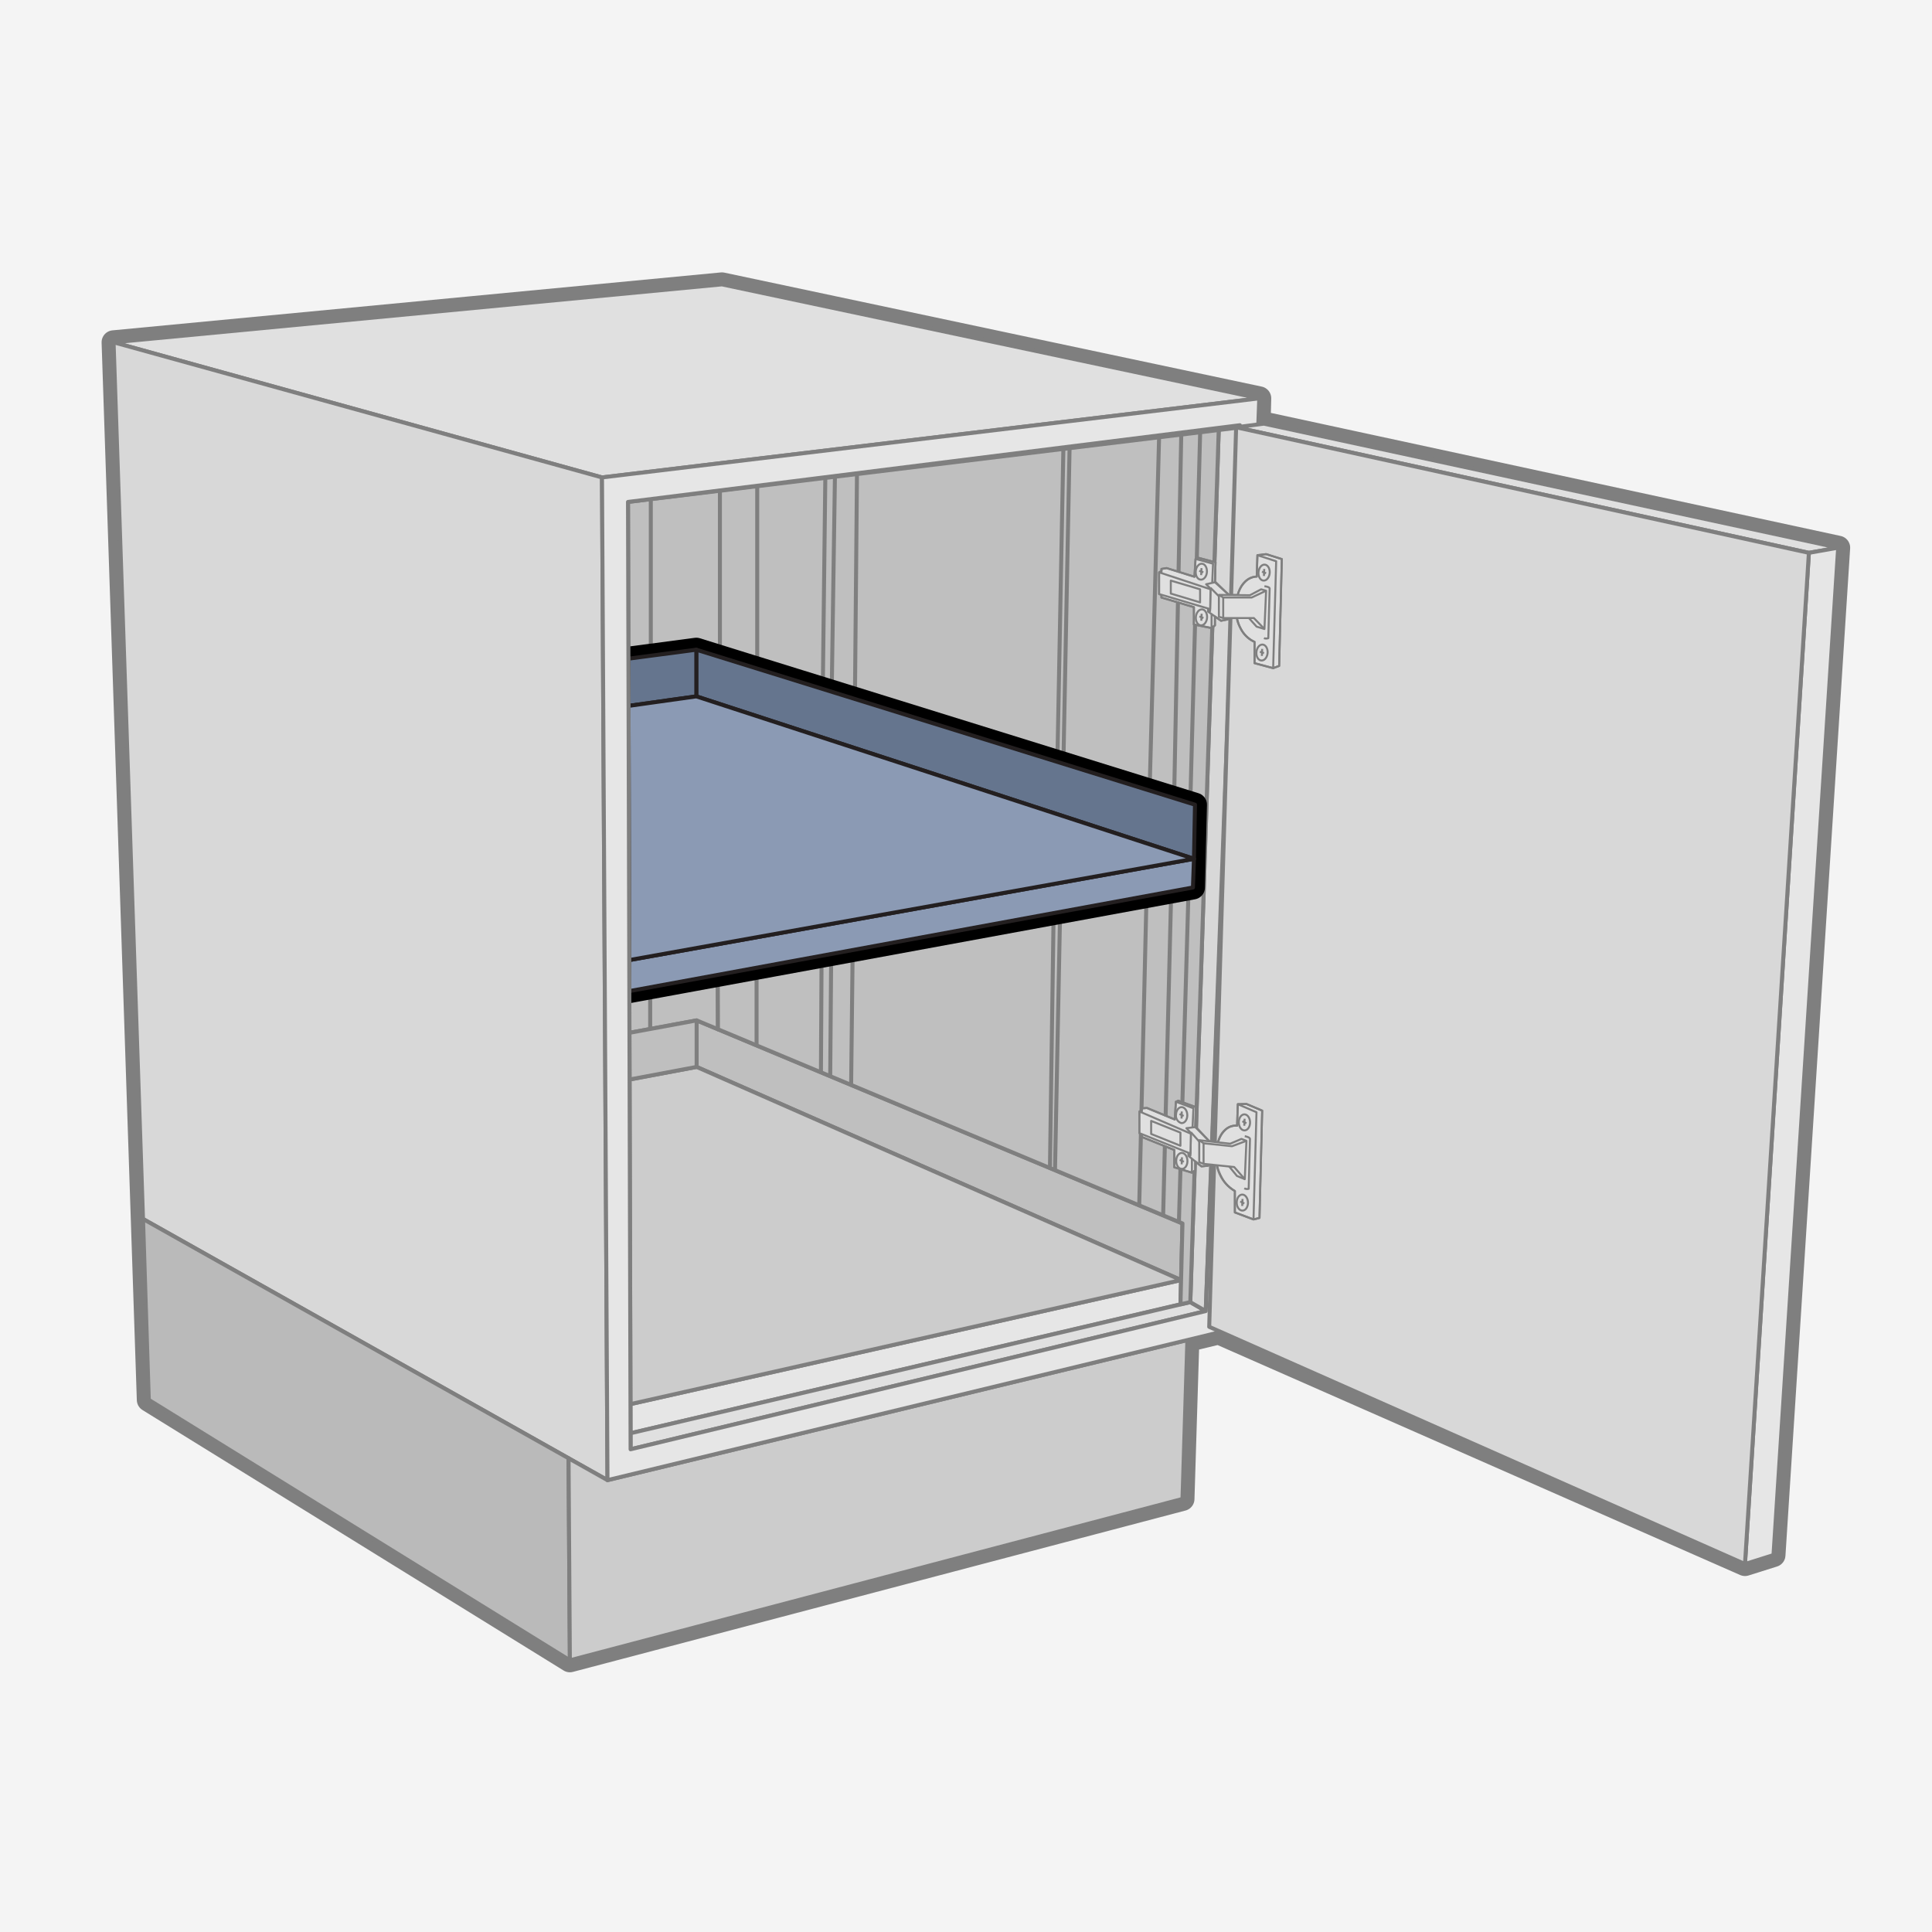 <?xml version="1.0" encoding="UTF-8"?>
<svg id="Layer_1" data-name="Layer 1" xmlns="http://www.w3.org/2000/svg" viewBox="0 0 432 432">
  <defs>
    <style>
      .cls-1, .cls-2, .cls-3, .cls-4, .cls-5, .cls-6, .cls-7, .cls-8, .cls-9, .cls-10, .cls-11, .cls-12, .cls-13, .cls-14, .cls-15, .cls-16, .cls-17, .cls-18 {
        stroke-linejoin: round;
      }

      .cls-1, .cls-2, .cls-4, .cls-5, .cls-6, .cls-7, .cls-8, .cls-10, .cls-11, .cls-12, .cls-13, .cls-14, .cls-15, .cls-16 {
        stroke-width: .893px;
      }

      .cls-1, .cls-2, .cls-9, .cls-17, .cls-18 {
        fill: none;
      }

      .cls-1, .cls-3, .cls-4, .cls-5, .cls-6, .cls-7, .cls-8, .cls-9, .cls-12, .cls-13, .cls-14, .cls-15, .cls-16, .cls-18 {
        stroke: #7f7f7f;
      }

      .cls-2, .cls-10, .cls-11 {
        stroke: #231f20;
      }

      .cls-19 {
        fill: #f4f4f4;
      }

      .cls-3, .cls-6, .cls-16 {
        fill: #e0e0e0;
      }

      .cls-3, .cls-9 {
        stroke-width: .447px;
      }

      .cls-4 {
        fill: #bababa;
      }

      .cls-4, .cls-5, .cls-6, .cls-7, .cls-8 {
        fill-rule: evenodd;
      }

      .cls-5, .cls-15 {
        fill: #e6e6e6;
      }

      .cls-7, .cls-12 {
        fill: #ccc;
      }

      .cls-8, .cls-13 {
        fill: #d8d8d8;
      }

      .cls-10 {
        fill: #8b9ab4;
      }

      .cls-11 {
        fill: #65758e;
      }

      .cls-14 {
        fill: #bfbfbf;
      }

      .cls-17 {
        stroke: #000;
      }

      .cls-17, .cls-18 {
        stroke-width: 5.36px;
      }
    </style>
  </defs>
  <rect class="cls-19" y="0" width="432" height="432"/>
  <g>
    <polygon class="cls-18" points="33.273 313.008 25.396 76.536 161.422 63.585 281.574 89.067 281.426 94.902 282.622 94.73 411.02 122.465 396.556 347.716 390.182 349.725 272.51 297.942 265.5 299.63 264.406 335.166 127.425 371.247 33.273 313.008"/>
    <polygon class="cls-6" points="161.422 63.585 25.396 76.536 134.607 106.754 281.574 89.067 161.422 63.585"/>
    <polygon class="cls-8" points="25.396 76.536 31.979 272.563 135.834 330.963 134.607 106.754 25.396 76.536"/>
    <polygon class="cls-4" points="31.979 272.563 33.273 313.008 127.425 371.247 127.129 326.067 31.979 272.563"/>
    <polygon class="cls-7" points="265.5 299.63 264.406 335.166 127.425 371.247 127.129 326.067 135.834 330.963 265.5 299.63"/>
    <line class="cls-1" x1="140.974" y1="313.963" x2="264.405" y2="286.152"/>
    <line class="cls-2" x1="266.976" y1="192.035" x2="140.7" y2="214.676"/>
    <line class="cls-2" x1="266.747" y1="191.966" x2="155.694" y2="155.709"/>
    <line class="cls-2" x1="155.694" y1="155.709" x2="140.546" y2="157.84"/>
    <polygon class="cls-15" points="140.975 313.964 264.092 286.224 263.955 291.642 140.988 320.473 140.975 313.964"/>
    <polygon class="cls-14" points="155.769 228.161 264.406 273.569 264.092 286.224 155.769 238.566 155.769 228.161"/>
    <polygon class="cls-16" points="266.152 291.162 140.988 320.473 141.001 324.061 269.608 293.153 266.152 291.162"/>
    <polygon class="cls-13" points="272.51 96.151 266.152 291.162 269.608 293.153 276.93 95.604 272.51 96.151"/>
    <polygon class="cls-12" points="155.769 238.566 264.092 286.224 140.975 313.964 140.774 241.381 155.769 238.566"/>
    <polygon class="cls-14" points="140.518 147.281 155.695 145.274 267.2 179.929 266.746 198.443 160.464 217.987 160.493 230.127 264.406 273.569 263.955 291.642 266.152 291.162 272.51 96.151 140.423 112.233 140.518 147.281"/>
    <line class="cls-1" x1="239.159" y1="100.213" x2="237.774" y2="170.785"/>
    <line class="cls-1" x1="237.774" y1="100.213" x2="236.431" y2="170.373"/>
    <line class="cls-1" x1="235.594" y1="204.169" x2="234.772" y2="261.094"/>
    <line class="cls-1" x1="259.188" y1="97.34" x2="257.055" y2="176.783"/>
    <line class="cls-1" x1="264.141" y1="96.657" x2="262.536" y2="178.482"/>
    <line class="cls-1" x1="268.358" y1="96.657" x2="266.152" y2="179.603"/>
    <line class="cls-1" x1="191.624" y1="105.82" x2="191.165" y2="156.298"/>
    <line class="cls-1" x1="186.696" y1="106.441" x2="185.972" y2="154.68"/>
    <line class="cls-1" x1="184.541" y1="107.01" x2="183.98" y2="154.067"/>
    <line class="cls-1" x1="237.044" y1="203.902" x2="235.902" y2="261.566"/>
    <line class="cls-1" x1="256.369" y1="200.227" x2="254.735" y2="269.499"/>
    <line class="cls-1" x1="261.888" y1="199.282" x2="260.082" y2="271.759"/>
    <line class="cls-1" x1="265.774" y1="198.603" x2="263.609" y2="273.235"/>
    <line class="cls-1" x1="190.658" y1="212.43" x2="190.318" y2="242.359"/>
    <line class="cls-1" x1="185.859" y1="213.311" x2="185.639" y2="240.388"/>
    <line class="cls-1" x1="183.707" y1="213.71" x2="183.565" y2="239.517"/>
    <line class="cls-1" x1="169.314" y1="108.621" x2="169.314" y2="149.504"/>
    <line class="cls-1" x1="160.975" y1="109.656" x2="160.975" y2="147.04"/>
    <polygon class="cls-14" points="140.722 221.615 157.203 218.587 160.464 217.987 160.493 230.127 155.769 228.161 140.743 230.941 140.722 221.615"/>
    <polygon class="cls-14" points="155.769 228.161 155.769 238.566 140.774 241.381 140.743 230.941 155.769 228.161"/>
    <line class="cls-1" x1="169.169" y1="216.385" x2="169.169" y2="233.459"/>
    <line class="cls-1" x1="145.521" y1="111.626" x2="145.521" y2="146.615"/>
    <line class="cls-1" x1="145.382" y1="220.762" x2="145.382" y2="229.844"/>
    <polygon class="cls-17" points="140.518 147.281 155.695 145.274 267.2 179.929 266.746 198.443 140.722 221.615 140.518 147.281"/>
    <polygon class="cls-10" points="140.722 221.615 266.746 198.443 266.975 192.035 140.701 214.676 140.722 221.615"/>
    <polygon class="cls-11" points="155.695 155.709 266.975 192.035 267.2 179.929 155.695 145.274 155.695 155.709"/>
    <polygon class="cls-11" points="140.518 147.281 155.695 145.274 155.695 155.709 140.545 157.84 140.518 147.281"/>
    <polygon class="cls-10" points="155.695 155.709 266.975 192.035 140.701 214.676 140.545 157.84 155.695 155.709"/>
    <path class="cls-5" d="M134.608,106.755l1.227,224.207,138.017-33.34,7.722-208.555-146.966,17.688Zm142.633-11.674l-136.818,17.153,.579,211.828,128.605-30.907,7.634-198.073Z"/>
    <polygon class="cls-6" points="282.622 94.73 276.404 95.541 404.472 123.616 411.02 122.465 282.622 94.73"/>
    <polygon class="cls-5" points="411.02 122.465 404.472 123.616 390.182 349.725 396.556 347.716 411.02 122.465"/>
    <polygon class="cls-8" points="276.404 95.541 270.382 296.678 390.182 349.725 404.472 123.616 276.404 95.541"/>
    <g>
      <path class="cls-3" d="M259.188,127.974l.516-.34v-.418l1.155-.192,6.218,1.941,.252-3.984,.544-.28,3.924,1.038-.136,4.27,3.118,3.012,1.967,.041c.315-1.245,.986-2.37,1.932-3.238,.642-.574,1.471-.893,2.332-.898l.154-4.789,1.938-.233,3.515,1.105-.595,23.893-1.344,.494-4.163-1.111v-4.763c-1.187-.537-2.183-1.423-2.854-2.539-1.212-2.114-1.06-2.788-1.06-2.788h-2.033l-.013,.299-1.529,.308-1.366-.963v1.992l-.752,.601-3.949-.79v-3.877l-7.256-2.156v-.588l-.516-.185v-4.863Z"/>
      <polygon class="cls-9" points="274.78 133.021 271.657 130.196 269.687 130.639 270.68 131.603 270.577 136.649 270.131 136.205 270.131 136.765 273.027 138.803 274.556 138.494 274.78 133.021"/>
      <g>
        <path class="cls-9" d="M283.912,128.04c-.041,.979-.634,1.784-1.334,1.784-.696,0-1.228-.806-1.186-1.784,.053-.998,.648-1.791,1.341-1.791s1.224,.794,1.18,1.791Z"/>
        <line class="cls-9" x1="282.685" y1="127.215" x2="282.622" y2="128.795"/>
        <line class="cls-9" x1="282.185" y1="127.829" x2="283.104" y2="128.181"/>
      </g>
      <g>
        <path class="cls-9" d="M269.909,138.05c-.038,.979-.635,1.781-1.334,1.781s-1.228-.802-1.183-1.781c.05-.998,.651-1.794,1.341-1.794s1.214,.796,1.177,1.794Z"/>
        <line class="cls-9" x1="268.691" y1="137.234" x2="268.619" y2="138.802"/>
        <line class="cls-9" x1="268.188" y1="137.839" x2="269.1" y2="138.194"/>
      </g>
      <g>
        <path class="cls-9" d="M269.875,127.829c-.031,.988-.634,1.784-1.331,1.784-.708,0-1.23-.796-1.183-1.784s.645-1.781,1.337-1.781,1.211,.793,1.177,1.781Z"/>
        <line class="cls-9" x1="268.657" y1="127.023" x2="268.588" y2="128.597"/>
        <line class="cls-9" x1="268.15" y1="127.634" x2="269.072" y2="127.974"/>
      </g>
      <g>
        <path class="cls-9" d="M283.449,145.913c-.044,.982-.639,1.784-1.341,1.784-.693,0-1.228-.802-1.177-1.784,.044-.988,.642-1.791,1.331-1.791s1.219,.802,1.187,1.791Z"/>
        <line class="cls-9" x1="282.222" y1="145.092" x2="282.16" y2="146.669"/>
        <line class="cls-9" x1="281.719" y1="145.718" x2="282.635" y2="146.055"/>
      </g>
      <path class="cls-9" d="M281.165,124.138l4.188,1.359-.673,23.899-4.163-1.111v-4.765s-4.399-1.561-4.097-8.109c.293-6.567,4.591-6.486,4.591-6.486l.154-4.789Z"/>
      <polyline class="cls-9" points="281.165 124.138 283.103 123.906 286.62 125.01 286.023 148.902 284.679 149.396"/>
      <polygon class="cls-3" points="283.103 132.086 282.733 140.646 280.362 138.193 273.513 138.193 272.547 137.913 272.549 133.021 279.472 133.1 281.988 131.769 283.103 132.086"/>
      <polyline class="cls-9" points="273.513 138.193 273.513 133.609 279.879 133.609 283.103 132.086"/>
      <line class="cls-9" x1="272.55" y1="133.021" x2="273.512" y2="133.609"/>
      <polyline class="cls-9" points="282.733 140.646 280.983 140.121 279.248 138.193"/>
      <path class="cls-9" d="M282.732,131.083s1.149,.117,1.162,.491c.006,.362-.296,11.117-.296,11.117-.314,.125-.663,.125-.977,0"/>
      <polyline class="cls-9" points="271.662 130.011 271.797 125.739 267.873 124.701 267.329 124.981 267.076 128.965 260.858 127.024 259.704 127.215 259.704 133.609 266.96 135.764 266.96 139.643 270.909 140.432 271.662 139.83 271.662 137.839"/>
      <polyline class="cls-9" points="267.329 124.981 271.24 126.047 271.057 130.196"/>
      <line class="cls-9" x1="270.91" y1="140.432" x2="270.91" y2="137.326"/>
      <polygon class="cls-3" points="270.68 131.769 259.189 127.975 259.189 132.836 270.59 136.205 270.68 131.769"/>
      <polygon class="cls-9" points="261.795 129.823 268.343 131.769 268.343 134.692 261.795 132.722 261.795 129.823"/>
      <line class="cls-9" x1="270.68" y1="131.441" x2="272.546" y2="133.323"/>
    </g>
    <g>
      <path class="cls-3" d="M254.792,248.532l.519-.29v-.415l1.158-.082,6.212,2.571,.252-3.961,.535-.227,3.937,1.432-.142,4.27,3.119,3.345,1.97,.248c.308-1.201,.987-2.274,1.942-3.065,.659-.514,1.493-.749,2.324-.655l.158-4.802,1.932-.05,3.518,1.485-.598,23.991-1.338,.34-4.169-1.564v-4.79c-1.195-.663-2.183-1.644-2.854-2.835-1.202-2.262-1.06-2.929-1.06-2.929l-2.029-.202-.013,.299-1.52,.158-1.379-1.109v2.001l-.749,.51-3.946-1.202v-3.868l-7.256-2.917v-.588l-.519-.252-.003-4.849Z"/>
      <polygon class="cls-9" points="270.382 255.174 267.261 252.016 265.286 252.264 266.294 253.341 266.181 258.382 265.729 257.888 265.729 258.461 268.642 260.806 270.16 260.647 270.382 255.174"/>
      <g>
        <path class="cls-9" d="M279.516,251.091c-.041,.988-.634,1.734-1.334,1.671-.696-.069-1.227-.931-1.183-1.926,.047-.988,.648-1.724,1.341-1.661,.689,.072,1.212,.938,1.177,1.916Z"/>
        <line class="cls-9" x1="278.298" y1="250.15" x2="278.226" y2="251.723"/>
        <line class="cls-9" x1="277.792" y1="250.719" x2="278.704" y2="251.169"/>
      </g>
      <g>
        <path class="cls-9" d="M265.513,259.716c-.038,.982-.629,1.731-1.331,1.649-.702-.063-1.228-.922-1.177-1.91,.044-.982,.639-1.715,1.331-1.658,.692,.076,1.218,.934,1.177,1.919Z"/>
        <line class="cls-9" x1="264.295" y1="258.772" x2="264.223" y2="260.349"/>
        <line class="cls-9" x1="263.785" y1="259.332" x2="264.708" y2="259.776"/>
      </g>
      <g>
        <path class="cls-9" d="M265.485,249.47c-.041,.991-.636,1.724-1.338,1.658-.818-.249-1.325-1.066-1.183-1.91,.044-.988,.642-1.731,1.334-1.658s1.224,.934,1.187,1.91Z"/>
        <line class="cls-9" x1="264.251" y1="248.532" x2="264.195" y2="250.112"/>
        <line class="cls-9" x1="263.754" y1="249.096" x2="264.667" y2="249.539"/>
      </g>
      <g>
        <path class="cls-9" d="M279.05,269.031c-.044,.994-.635,1.743-1.337,1.658-.696-.075-1.228-.931-1.18-1.916s.642-1.731,1.337-1.658c.689,.072,1.222,.931,1.18,1.916Z"/>
        <line class="cls-9" x1="277.829" y1="268.086" x2="277.76" y2="269.66"/>
        <line class="cls-9" x1="277.32" y1="268.659" x2="278.236" y2="269.096"/>
      </g>
      <path class="cls-9" d="M276.772,246.902l4.179,1.795-.664,23.969-4.169-1.564v-4.79c-2.975-1.764-4.593-5.148-4.097-8.572,.302-6.558,4.594-6.039,4.594-6.039l.157-4.8Z"/>
      <polyline class="cls-9" points="276.771 246.902 278.704 246.851 282.224 248.338 281.624 272.328 280.288 272.669"/>
      <polygon class="cls-3" points="278.704 255.092 278.334 263.665 275.966 260.948 269.122 260.243 268.15 259.855 268.15 254.95 275.073 255.736 277.59 254.662 278.704 255.092"/>
      <polyline class="cls-9" points="269.122 260.243 269.122 255.641 275.483 256.296 278.704 255.092"/>
      <line class="cls-9" x1="268.15" y1="254.949" x2="269.123" y2="255.641"/>
      <polyline class="cls-9" points="278.334 263.665 276.589 262.947 274.852 260.832"/>
      <path class="cls-9" d="M278.333,254.049s1.155,.227,1.168,.601c.003,.371-.293,11.171-.293,11.171-.329,.091-.68,.052-.982-.107"/>
      <polyline class="cls-9" points="267.263 251.831 267.403 247.559 263.469 246.128 262.933 246.355 262.682 250.316 256.469 247.747 255.31 247.828 255.31 254.221 262.569 257.138 262.569 261.007 266.513 262.208 267.263 261.698 267.263 259.697"/>
      <polyline class="cls-9" points="262.933 246.355 266.854 247.815 266.661 251.958"/>
      <line class="cls-9" x1="266.514" y1="262.208" x2="266.514" y2="259.084"/>
      <polygon class="cls-3" points="266.284 253.497 254.793 248.533 254.793 253.381 266.186 257.941 266.284 253.497"/>
      <polygon class="cls-9" points="257.399 250.635 263.95 253.26 263.95 256.19 257.399 253.553 257.399 250.635"/>
      <line class="cls-9" x1="266.284" y1="253.165" x2="268.15" y2="255.251"/>
    </g>
  </g>
</svg>